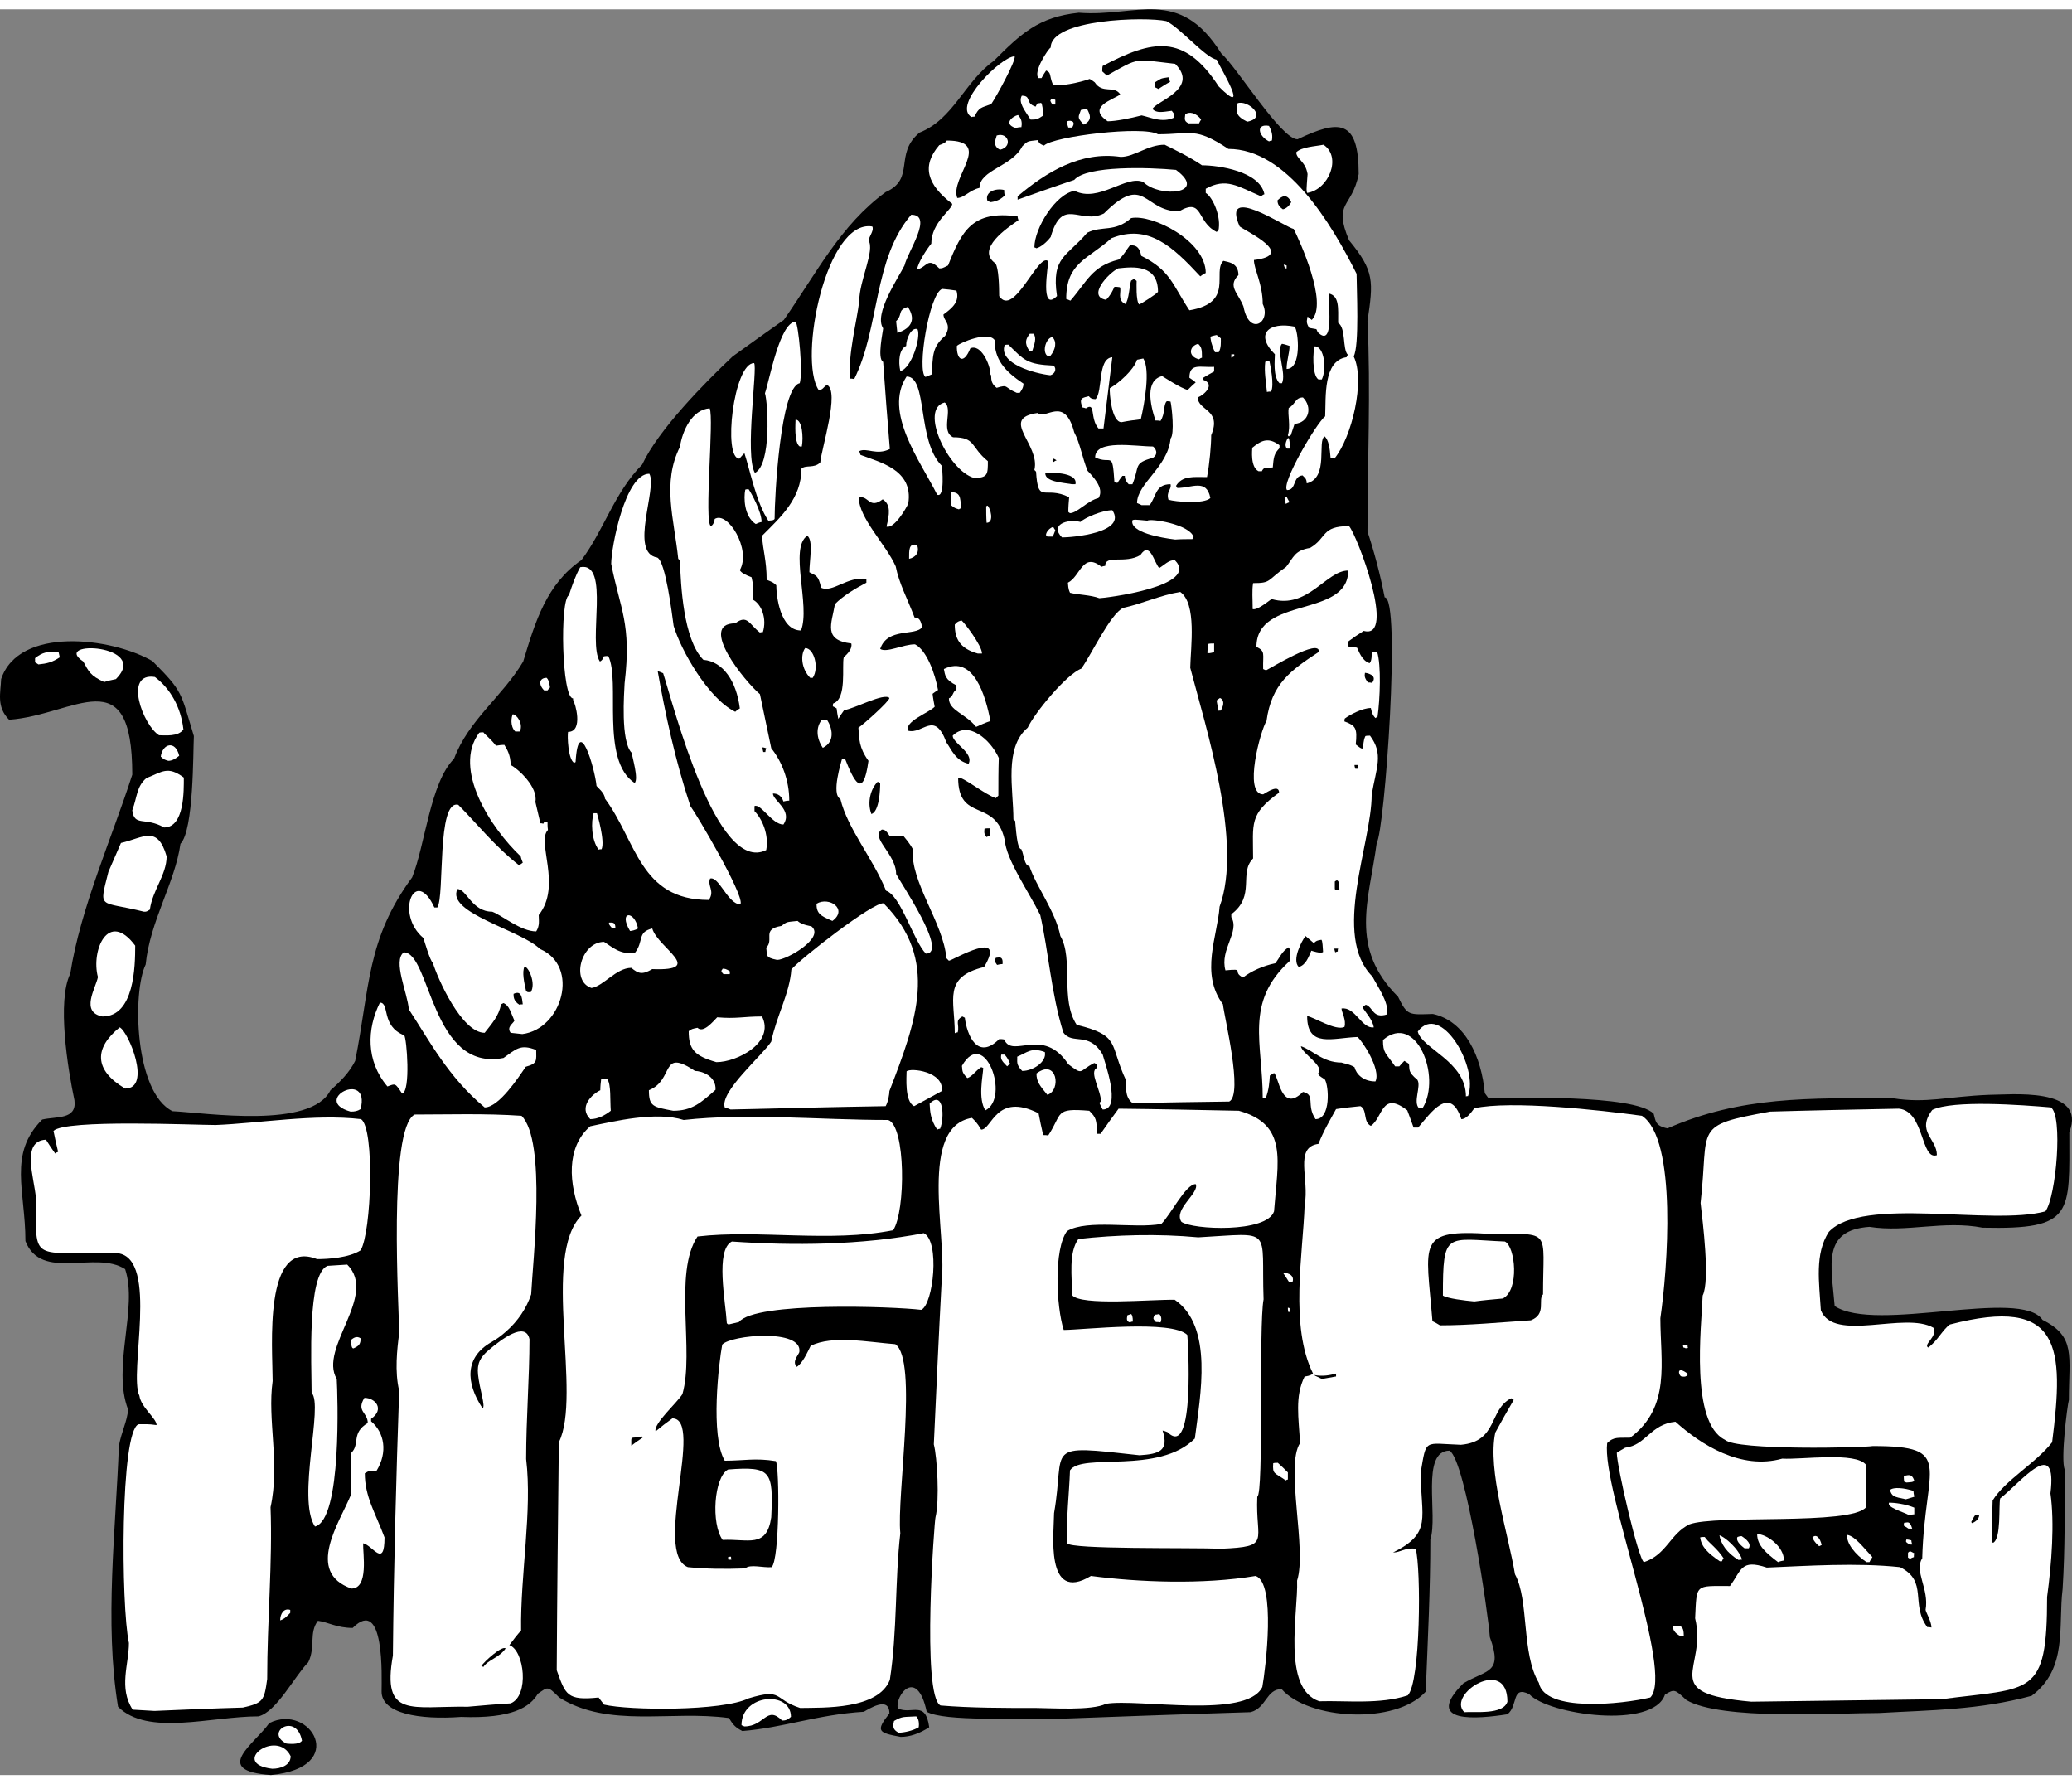 <?xml version="1.0" encoding="UTF-8"?>
<!DOCTYPE svg PUBLIC "-//W3C//DTD SVG 1.1//EN" "http://www.w3.org/Graphics/SVG/1.1/DTD/svg11.dtd">
<!-- Creator: CorelDRAW -->
<svg xmlns="http://www.w3.org/2000/svg" xml:space="preserve" width="7.848in" height="6.757in" version="1.1" style="shape-rendering:geometricPrecision; text-rendering:geometricPrecision; image-rendering:optimizeQuality; fill-rule:evenodd; clip-rule:evenodd"
viewBox="0 0 7847.73 6685.98"
 xmlns:xlink="http://www.w3.org/1999/xlink"
 xmlns:xodm="http://www.corel.com/coreldraw/odm/2003">
 <rect x="0" y="0" width="7847.73" height="6685.98" fill="#808080" stroke="none"/>
 <defs>
  <style type="text/css">
   <![CDATA[
    .fil0 {fill:black}
    .fil1 {fill:white}
   ]]>
  </style>
 </defs>
 <g id="Layer_x0020_1">
  <g id="_2008730044320">
   <path class="fil0" d="M1026.29 6685.98c-226.94,-15.87 -61.89,-117.44 -6.35,-196.78 155.52,-77.76 304.7,168.22 6.35,196.78z"/>
   <path class="fil1" d="M1031.06 6662.17c-163.46,-19.04 17.46,-153.94 69.83,-47.61 0,34.91 -38.09,47.61 -69.83,47.61z"/>
   <path class="fil1" d="M1085.01 6566.95c-85.7,-42.85 38.09,-120.61 58.72,-11.11 -11.11,17.46 -53.96,11.11 -58.72,11.11z"/>
   <path class="fil0" d="M3411.5 6541.56c-84.11,-15.87 -96.8,-20.63 -42.85,-88.87 0,-68.24 -79.35,-15.87 -96.8,-6.35 -177.74,11.11 -303.11,60.3 -460.22,73 -34.91,-17.46 -39.67,-33.33 -50.78,-49.2 -220.59,-30.15 -455.46,39.67 -642.72,-77.76 -46.02,-46.02 -42.85,-39.67 -80.93,-14.28 -29.71,50.2 -96.39,95.11 -290.94,87.85 -157.75,11.52 -302.93,-12.56 -300.99,-97.37 0,-50.78 12.7,-361.83 -109.5,-239.63 -60.3,0 -93.63,-22.22 -131.72,-26.98 -34.91,46.02 -7.93,98.39 -36.5,157.11 -50.78,50.78 -120.61,188.85 -188.85,204.72 -179.33,0 -418.96,76.17 -531.63,-36.5 -52.37,-318.98 -7.93,-676.05 3.17,-987.09 9.52,-53.96 31.74,-93.63 34.91,-138.07 -61.89,-161.87 38.09,-384.04 -11.11,-531.63 -111.09,-73 -317.39,47.61 -377.7,-106.33 0,-190.44 -66.65,-330.09 63.48,-460.22 53.96,-12.7 131.72,1.59 122.2,-73 -25.39,-119.02 -66.65,-376.11 -15.87,-479.26 38.09,-247.57 160.28,-520.52 234.87,-753.81 0,-444.35 -217.41,-225.35 -466.57,-207.89 -49.2,-49.2 -31.74,-103.15 -30.15,-153.94 66.65,-199.96 415.78,-158.7 572.89,-68.24 117.44,117.44 106.33,117.44 157.11,284.07 -3.17,60.3 0,357.07 -50.78,407.85 -20.63,147.59 -115.85,293.59 -131.72,457.04 -50.78,103.15 -42.85,484.02 101.57,555.44 128.54,6.35 525.28,68.24 598.28,-79.35 36.5,-31.74 71.41,-66.65 93.63,-111.09 55.54,-277.72 42.85,-460.22 215.83,-695.09 49.2,-122.2 68.24,-358.65 158.7,-449.11 53.96,-146 184.09,-236.46 261.85,-368.17 46.02,-152.35 88.87,-293.59 220.59,-384.04 85.7,-114.26 125.37,-257.09 230.11,-361.83 60.3,-130.13 236.46,-309.46 342.78,-409.44 63.48,-46.02 128.54,-92.04 193.61,-138.07 125.37,-179.33 214.24,-358.65 385.63,-484.02 114.26,-50.78 30.15,-144.41 128.54,-225.35 128.54,-50.78 169.8,-192.02 280.89,-271.37 103.15,-103.15 169.8,-166.63 322.15,-182.5 219,17.46 379.28,-101.57 539.57,153.94 60.3,53.96 226.94,325.33 288.83,325.33 157.11,-74.59 231.7,-77.76 231.7,131.72 -25.39,130.13 -98.39,103.15 -36.5,250.74 96.8,117.44 92.04,155.52 69.83,306.28 12.7,258.67 0,533.22 0,796.65 23.8,71.41 47.61,158.7 65.07,249.15 63.48,0 0,883.94 -30.15,929.96 -28.57,217.41 -106.33,395.15 80.93,582.41 34.91,71.41 39.67,68.24 131.72,65.07 123.78,26.98 184.09,163.46 196.78,299.94 3.17,4.76 7.93,11.11 12.7,17.46 90.46,1.59 552.26,-14.28 626.85,60.3 7.93,26.98 4.76,46.02 52.37,55.54 279.31,-122.2 534.81,-114.26 852.2,-114.26 130.13,20.63 204.72,-6.35 365,-12.7 79.35,0 372.94,-31.74 304.7,141.24 0,309.46 19.04,369.76 -328.5,361.83 -147.59,-28.57 -288.83,19.04 -428.48,-3.17 -180.91,12.7 -144.41,144.41 -131.72,299.94 155.52,103.15 706.2,-69.83 787.13,52.37 126.96,63.48 99.98,134.89 99.98,303.11 -6.35,22.22 -31.74,226.94 -15.87,263.44 0,142.83 1.59,303.11 -7.93,452.28 -17.46,141.24 20.63,301.52 -117.44,404.67 -198.37,53.96 -382.46,53.96 -577.65,65.07 -169.8,0 -598.28,28.57 -730,-49.2 -42.85,-39.67 -44.43,-42.85 -80.93,-20.63 -44.43,133.3 -442.76,76.17 -514.18,-1.59 -68.24,-33.33 -41.26,44.43 -82.52,76.17 -111.09,17.46 -322.15,38.09 -166.63,-117.44 88.87,-52.37 150.76,-36.5 99.98,-174.57 -4.76,-79.35 -90.46,-664.94 -152.35,-706.2 -111.09,0 -42.85,245.98 -73,336.44 0,188.85 -9.52,376.11 -17.46,576.07 -114.26,126.96 -444.35,106.33 -545.91,-9.52 -58.72,0 -57.13,71.41 -117.44,87.28 -260.26,7.93 -518.94,17.46 -777.61,26.98 -98.39,-6.35 -384.04,9.52 -449.11,-28.57 -36.5,-171.39 -120.61,-61.89 -109.5,-12.7 52.37,25.39 104.74,-33.33 119.02,71.41 -36.5,23.8 -73,36.5 -107.91,36.5z"/>
   <path class="fil1" d="M3403.56 6525.69c-28.57,-14.28 -19.04,-33.33 -17.46,-44.43 33.33,-19.04 36.5,-14.28 84.11,-17.46 4.76,4.76 12.7,15.87 9.52,41.26 -20.63,12.7 -55.54,20.63 -76.17,20.63z"/>
   <path class="fil1" d="M2819.56 6501.89c-4.76,-1.59 -7.93,-3.17 -11.11,-4.76 0,-119.02 187.26,-131.72 187.26,-31.74 -12.7,12.7 -22.22,14.28 -33.33,14.28 -58.72,-58.72 -66.65,22.22 -142.83,22.22z"/>
   <path class="fil1" d="M5545.96 6447.93c-68.24,-68.24 163.46,-214.24 163.46,-39.67 -15.87,50.78 -125.37,36.5 -163.46,39.67z"/>
   <path class="fil1" d="M585.12 6443.17c-28.57,-1.59 -55.54,-3.17 -82.52,-4.76 -53.96,-82.52 -14.28,-171.39 -14.28,-252.33 -30.15,-139.65 -33.33,-803 36.5,-828.39 19.04,0 38.09,-1.59 68.24,3.17 0,-25.39 -58.72,-66.65 -65.07,-111.09 -41.26,-84.11 74.59,-517.35 -80.93,-539.57 -333.26,-6.35 -311.04,41.26 -311.04,-209.48 -6.35,-77.76 -57.13,-215.83 38.09,-220.59 11.11,17.46 22.22,34.91 34.91,52.37 3.17,-3.17 6.35,-4.76 11.11,-6.35 -6.35,-26.98 -12.7,-53.96 -17.46,-79.35 44.43,-44.43 534.81,-22.22 614.15,-22.22 163.46,-6.35 374.52,-42.85 550.68,-22.22 52.37,34.91 39.67,428.48 -1.59,496.72 -44.43,28.57 -123.78,33.33 -165.04,33.33 -204.72,-80.93 -168.22,334.85 -168.22,461.81 -20.63,147.59 28.57,312.63 -7.93,477.68 7.93,207.89 -12.7,428.48 -12.7,650.65 -11.11,82.52 -15.87,90.46 -92.04,107.91 -112.67,3.17 -223.76,7.93 -334.85,12.7z"/>
   <path class="fil1" d="M3030.63 6432.06c-103.15,-33.33 -63.48,-76.17 -195.2,-36.5 -99.98,49.2 -453.87,46.02 -547.5,23.8 -7.93,-9.52 -14.28,-19.04 -20.63,-26.98 -120.61,12.7 -125.37,-11.11 -158.7,-103.15 1.59,-288.83 4.76,-576.07 7.93,-863.31 88.87,-177.74 -66.65,-706.2 85.7,-858.55 -49.2,-119.02 -58.72,-258.67 33.33,-338.02 90.46,-19.04 250.74,-57.13 353.89,-23.8 242.8,-26.98 514.18,0 774.44,0 66.65,22.22 66.65,344.37 19.04,417.37 -238.04,47.61 -511,-3.17 -741.11,23.8 -92.04,138.07 -11.11,436.41 -57.13,596.7 -17.46,30.15 -111.09,112.67 -101.57,141.24 20.63,-17.46 41.26,-33.33 63.48,-49.2 122.2,0 -74.59,511 58.72,563.37 65.07,6.35 136.48,7.93 217.41,4.76 17.46,-17.46 68.24,-1.59 99.98,-4.76 30.15,-30.15 30.15,-372.94 15.87,-401.5 -77.76,-12.7 -120.61,-1.59 -193.61,-1.59 -55.54,-93.63 -22.22,-372.94 -9.52,-439.59 31.74,-36.5 306.28,-61.89 292,28.57 -4.76,12.7 -28.57,36.5 -9.52,55.54 22.22,-14.28 39.67,-53.96 52.37,-79.35 82.52,-41.26 217.41,-14.28 320.57,-6.35 87.28,58.72 4.76,576.07 19.04,715.72 -20.63,177.74 -11.11,371.35 -39.67,555.44 -44.43,112.67 -249.15,104.74 -339.61,106.33z"/>
   <path class="fil1" d="M3925.67 6432.06c-123.78,0 -250.74,0 -363.41,-9.52 -73,-36.5 -22.22,-710.96 -19.04,-712.55 15.87,-63.48 6.35,-228.52 -6.35,-276.13 9.52,-209.48 19.04,-418.96 30.15,-626.85 19.04,-165.04 -88.87,-576.07 114.26,-609.39 11.11,11.11 19.04,17.46 34.91,44.43 41.26,0 55.54,-142.83 217.41,-61.89 4.76,26.98 11.11,53.96 17.46,82.52 6.35,0 12.7,0 19.04,1.59 55.54,-84.11 22.22,-104.74 155.52,-93.63 26.98,26.98 26.98,33.33 30.15,87.28 3.17,0 7.93,0 12.7,0 22.22,-31.74 44.43,-63.48 68.24,-95.22 150.76,1.59 303.11,4.76 455.46,7.93 187.26,52.37 147.59,188.85 133.3,380.87 -26.98,82.52 -309.46,69.83 -350.72,39.67 -31.74,-47.61 69.83,-109.5 53.96,-142.83 -38.09,0 -93.63,114.26 -130.13,150.76 -101.57,19.04 -279.31,-19.04 -357.07,26.98 -50.78,68.24 -41.26,285.65 -12.7,374.52 71.41,0 409.44,-39.67 468.15,19.04 1.59,11.11 31.74,474.5 -74.59,368.17 -6.35,-3.17 -12.7,-4.76 -19.04,-6.35 25.39,77.76 -14.28,88.87 -87.28,93.63 -371.35,-41.26 -279.31,-34.91 -323.74,219 0,69.83 -36.5,344.37 139.65,238.04 180.91,23.8 423.72,33.33 623.68,0 77.76,25.39 38.09,350.72 25.39,420.54 -60.3,122.2 -468.15,42.85 -591.94,63.48 -53.96,26.98 -211.07,15.87 -263.44,15.87z"/>
   <path class="fil1" d="M1772.17 6427.3c-212.65,-3.17 -326.91,46.02 -284.07,-193.61 3.17,-339.61 12.7,-679.22 23.8,-1002.96 -17.46,-73 -7.93,-157.11 0,-217.41 0,-84.11 -42.85,-777.61 58.72,-828.39 123.78,0 266.61,-4.76 404.67,4.76 95.22,95.22 42.85,549.09 36.5,676.05 -17.41,52.22 -49.93,101.15 -95.3,140.98 -20.24,17.77 -33.65,27.53 -56.28,40.54 -99.37,57.15 -97.22,152.34 -32.51,250.13 12.5,-6.25 -11.45,-72.36 -17.16,-128.07 -4.34,-42.3 8.73,-65.62 40.54,-92.62 47.28,-40.14 139.63,-110.79 154.35,-41.16 0,142.83 -12.7,301.52 -12.7,453.87 23.8,196.78 -22.22,436.41 -19.04,649.07 -15.87,17.46 -30.15,36.5 -44.43,55.54 57.13,20.63 76.17,192.02 4.76,220.59 -53.96,3.17 -107.91,7.93 -161.87,12.7z"/>
   <path class="fil1" d="M6633.03 6408.26c-358.65,-31.74 -165.04,-122.2 -212.65,-315.81 6.35,-131.72 -1.59,-122.2 131.72,-122.2 44.43,-58.72 39.67,-103.15 139.65,-69.83 152.35,-6.35 339.61,-19.04 504.65,-1.59 107.91,53.96 38.09,139.65 103.15,226.94 4.76,0 9.52,0 15.87,1.59 0,-22.22 -20.63,-57.13 -22.22,-66.65 14.28,-79.35 -44.43,-147.59 -12.7,-195.2 9.52,-352.31 125.37,-425.31 -187.26,-425.31 -33.33,6.35 -518.94,17.46 -560.2,-23.8 -131.72,-65.07 -88.87,-426.89 -84.11,-545.91 28.57,-57.13 0,-280.89 -7.93,-350.72 33.33,-290.41 -33.33,-292 263.44,-345.96 161.87,-4.76 323.74,-7.93 487.2,-11.11 98.39,9.52 82.52,196.78 144.41,176.15 0,-63.48 -79.35,-88.87 -17.46,-171.39 77.76,-38.09 338.02,-19.04 449.11,-9.52 46.02,30.15 20.63,336.44 -20.63,393.57 -203.13,55.54 -693.5,-58.72 -820.46,77.76 -53.96,84.11 -36.5,190.44 -30.15,296.76 49.2,123.78 318.98,3.17 426.89,66.65 15.87,33.33 -39.67,61.89 -20.63,74.59 34.91,-23.8 53.96,-66.65 82.52,-87.28 422.13,-109.5 433.24,84.11 387.22,445.94 -61.89,79.35 -179.33,144.41 -225.35,220.59 -1.59,50.78 -3.17,103.15 -3.17,155.52 1.59,1.59 3.17,3.17 4.76,4.76 31.74,-15.87 20.63,-139.65 26.98,-168.22 80.93,-63.48 217.41,-239.63 190.44,-19.04 15.87,112.67 4.76,263.44 -12.7,391.98 0,380.87 -58.72,342.78 -399.91,387.22 -241.22,3.17 -480.85,6.35 -720.48,9.52z"/>
   <path class="fil1" d="M4996.87 6406.67c-142.83,-47.61 -79.35,-338.02 -84.11,-457.04 38.09,-117.44 -46.02,-433.24 11.11,-520.52 -4.76,-95.22 -20.63,-176.15 17.46,-252.33 4.76,0 23.8,-3.17 31.74,-11.11 -88.87,-179.33 -38.09,-452.28 -31.74,-637.96 19.04,-98.39 -41.26,-219 52.37,-231.7 19.04,-49.2 46.02,-93.63 66.65,-131.72 30.15,-4.76 60.3,-7.93 92.04,-11.11 26.98,12.7 9.52,60.3 39.67,74.59 46.02,-30.15 39.67,-134.89 138.07,-58.72 7.93,20.63 15.87,42.85 23.8,65.07 4.76,0 11.11,0 17.46,0 47.61,-55.54 120.61,-161.87 163.46,-31.74 19.04,0 36.5,-23.8 49.2,-41.26 138.07,-30.15 472.91,6.35 634.78,28.57 134.89,88.87 96.8,584 69.83,766.5 0,165.04 41.26,336.44 -114.26,452.28 -44.43,1.59 -61.89,-4.76 -87.28,20.63 -20.63,176.15 255.5,871.24 163.46,963.29 -106.33,25.39 -399.91,57.13 -422.13,-55.54 -66.65,-111.09 -36.5,-312.63 -90.46,-411.02 -25.39,-153.94 -104.74,-393.57 -74.59,-536.39 22.22,-41.26 46.02,-82.52 69.83,-123.78 -3.17,-3.17 -6.35,-4.76 -9.52,-6.35 -85.7,42.85 -49.2,163.46 -190.44,176.15 -141.24,-4.76 -130.13,-25.39 -152.35,104.74 0,171.39 46.02,228.52 -104.74,303.11 28.57,0 44.43,-19.04 85.7,-14.28 20.63,73 19.04,506.24 -30.15,555.44 -106.33,34.91 -233.28,19.04 -334.85,22.22z"/>
   <path class="fil0" d="M1822.95 6273.37c9.52,-15.87 79.35,-79.35 92.04,-66.65 -23.8,34.91 -66.65,42.85 -84.11,69.83 -3.17,-1.59 -6.35,-3.17 -7.93,-3.17z"/>
   <path class="fil1" d="M6366.42 6160.69c-23.8,-11.11 -33.33,-28.57 -28.57,-39.67 25.39,0 39.67,-4.76 39.67,39.67 -4.76,0 -7.93,0 -11.11,0z"/>
   <path class="fil1" d="M1061.21 6100.39c0,-25.39 14.28,-47.61 38.09,-39.67 0,3.17 0,6.35 0,11.11 -9.52,9.52 -19.04,22.22 -38.09,28.57z"/>
   <path class="fil1" d="M1330.99 5979.78c-176.15,-61.89 -44.43,-250.74 -1.59,-355.48 0,-53.96 0,-106.33 1.59,-158.7 33.33,-33.33 -1.59,-74.59 61.89,-112.67 0,-41.26 -44.43,-42.85 -12.7,-95.22 41.26,0 77.76,42.85 25.39,79.35 0,3.17 0,6.35 0,9.52 50.78,42.85 63.48,117.44 20.63,187.26 -28.57,0 -28.57,0 -44.43,9.52 0,88.87 39.67,149.17 74.59,242.8 0,119.02 -44.43,30.15 -80.93,22.22 -1.59,38.09 22.22,171.39 -44.43,171.39z"/>
   <path class="fil1" d="M6226.76 5879.8c-20.63,-6.35 -103.15,-363.41 -103.15,-414.2 9.52,-6.35 20.63,-12.7 31.74,-19.04 79.35,-9.52 95.22,-88.87 190.44,-98.39 95.22,85.7 247.57,184.09 404.67,139.65 71.41,4.76 279.31,-26.98 317.39,23.8 0,52.37 0,106.33 0,160.28 -57.13,69.83 -569.72,26.98 -669.7,65.07 -73,36.5 -85.7,114.26 -171.39,142.83z"/>
   <path class="fil1" d="M6734.59 5879.8c-46.02,-34.91 -79.35,-63.48 -79.35,-106.33 34.91,0 101.57,46.02 101.57,99.98 -7.93,1.59 -15.87,3.17 -22.22,6.35z"/>
   <path class="fil1" d="M7069.44 5879.8c-42.85,-28.57 -77.76,-73 -73,-103.15 30.15,4.76 63.48,50.78 95.22,84.11 -4.76,6.35 -7.93,12.7 -11.11,19.04 -4.76,0 -7.93,0 -11.11,0z"/>
   <path class="fil1" d="M6514 5876.63c-44.43,-30.15 -69.83,-53.96 -74.59,-90.46 4.76,-1.59 11.11,-1.59 17.46,-1.59 11.11,19.04 47.61,42.85 71.41,80.93 -3.17,3.17 -4.76,6.35 -6.35,11.11 -3.17,0 -6.35,0 -7.93,0z"/>
   <path class="fil1" d="M2759.26 5871.87c-1.59,-4.76 -1.59,-7.93 -1.59,-11.11 3.17,-1.59 6.35,-1.59 11.11,-1.59 0,3.17 0,6.35 1.59,11.11 -4.76,0 -7.93,0 -11.11,1.59z"/>
   <path class="fil1" d="M6585.42 5871.87c-46.02,-26.98 -68.24,-63.48 -73,-93.63 20.63,6.35 73,50.78 85.7,92.04 -4.76,0 -9.52,0 -12.7,1.59z"/>
   <path class="fil1" d="M7234.48 5867.11c-3.17,-1.59 -6.35,-3.17 -7.93,-4.76 0,-6.35 0,-12.7 0,-17.46 1.59,-3.17 4.76,-4.76 7.93,-6.35 4.76,1.59 9.52,4.76 15.87,7.93 -1.59,4.76 -1.59,9.52 -1.59,14.28 -4.76,1.59 -9.52,3.17 -14.28,6.35z"/>
   <path class="fil1" d="M4625.52 5829.02c-125.37,-4.76 -568.13,3.17 -584,-20.63 -3.17,-98.39 7.93,-187.26 11.11,-276.13 46.02,-68.24 334.85,17.46 472.91,-120.61 20.63,-163.46 71.41,-423.72 -76.17,-525.28 -90.46,-1.59 -355.48,23.8 -388.81,-17.46 0,-69.83 -14.28,-160.28 23.8,-212.65 142.83,-15.87 299.94,-20.63 453.87,-6.35 288.83,-15.87 238.04,-41.26 247.57,234.87 -19.04,99.98 1.59,734.76 -23.8,747.46 -7.93,169.8 55.54,188.85 -136.48,196.78z"/>
   <path class="fil1" d="M6607.63 5827.43c-19.04,-14.28 -33.33,-30.15 -26.98,-42.85 4.76,-1.59 9.52,-3.17 15.87,-3.17 1.59,1.59 41.26,23.8 26.98,46.02 -6.35,0 -11.11,0 -15.87,0z"/>
   <path class="fil1" d="M6890.11 5819.5c-17.46,-14.28 -25.39,-30.15 -25.39,-33.33 14.28,-14.28 28.57,1.59 34.91,28.57 -3.17,1.59 -6.35,3.17 -9.52,4.76z"/>
   <path class="fil1" d="M7234.48 5813.15c-23.8,-11.11 -12.7,-14.28 -14.28,-19.04 6.35,0 12.7,1.59 19.04,3.17 0,4.76 1.59,9.52 3.17,15.87 -3.17,0 -6.35,0 -7.93,0z"/>
   <path class="fil1" d="M2737.04 5795.69c-44.43,-60.3 -33.33,-238.04 20.63,-266.61 163.46,-12.7 171.39,6.35 163.46,180.91 -17.46,119.02 -87.28,80.93 -184.09,85.7z"/>
   <path class="fil1" d="M7228.14 5752.84c-6.35,-4.76 -12.7,-7.93 -17.46,-11.11 0,-4.76 0,-7.93 1.59,-11.11 12.7,0 20.63,-9.52 30.15,22.22 -4.76,0 -9.52,0 -14.28,0z"/>
   <path class="fil1" d="M1192.93 5744.91c-69.83,-104.74 33.33,-460.22 -12.7,-506.24 0,-107.91 -17.46,-450.7 60.3,-480.85 23.8,-1.59 49.2,-3.17 74.59,-4.76 117.44,117.44 -109.5,315.81 -39.67,433.24 3.17,55.54 20.63,533.22 -82.52,558.61z"/>
   <path class="fil0" d="M7469.35 5732.21c-1.59,-1.59 -3.17,-3.17 -3.17,-4.76 4.76,-9.52 9.52,-19.04 15.87,-26.98 4.76,0 9.52,0 14.28,0 0,19.04 -19.04,28.57 -26.98,31.74z"/>
   <path class="fil1" d="M7231.31 5702.06c-23.8,-12.7 -87.28,-30.15 -76.17,-47.61 17.46,0 61.89,4.76 95.22,19.04 0,7.93 0,15.87 0,25.39 -6.35,0 -12.7,1.59 -19.04,3.17z"/>
   <path class="fil1" d="M7218.61 5641.76c-47.61,-9.52 -52.37,-11.11 -60.3,-34.91 12.7,-12.7 55.54,-7.93 88.87,3.17 0,6.35 1.59,14.28 3.17,22.22 -11.11,3.17 -22.22,6.35 -31.74,9.52z"/>
   <path class="fil1" d="M7220.2 5578.28c-3.17,-1.59 -6.35,-3.17 -7.93,-3.17 -1.59,-7.93 -1.59,-15.87 -1.59,-22.22 12.7,0 30.15,-12.7 39.67,19.04 -6.35,4.76 -6.35,4.76 -30.15,6.35z"/>
   <path class="fil1" d="M4869.91 5570.34c-42.85,-30.15 -50.78,-22.22 -47.61,-65.07 4.76,-1.59 11.11,-1.59 17.46,-1.59 12.7,11.11 25.39,23.8 38.09,36.5 0,7.93 0,17.46 0,26.98 -3.17,0 -6.35,1.59 -7.93,3.17z"/>
   <path class="fil0" d="M2391.08 5438.63c0,-42.85 -4.76,-23.8 39.67,-34.91 0,1.59 1.59,3.17 3.17,4.76 -14.28,9.52 -28.57,19.04 -42.85,30.15z"/>
   <path class="fil0" d="M5006.39 5186.3c-4.76,-3.17 -26.54,-12.02 -29.71,-15.19 33.56,6.59 61.45,0.57 83.67,-5.44 0,3.17 0,6.35 0,11.11 -19.04,3.17 -36.5,6.35 -53.96,9.52z"/>
   <path class="fil1" d="M6369.59 5176.78c-11.11,0 -23.8,-46.02 23.8,-9.52 -6.35,14.28 -19.04,9.52 -23.8,9.52z"/>
   <path class="fil1" d="M1338.93 5070.45c-11.11,0 -7.93,-28.57 -7.93,-33.33 6.35,-4.76 19.04,-15.87 34.91,-4.76 0,22.22 -6.35,28.57 -26.98,38.09z"/>
   <path class="fil1" d="M6385.46 5070.45c-3.17,-1.59 -6.35,-3.17 -9.52,-3.17 -1.59,-4.76 -1.59,-7.93 -1.59,-11.11 4.76,0 11.11,1.59 17.46,3.17 0,3.17 0,6.35 1.59,9.52 -3.17,0 -6.35,0 -7.93,1.59z"/>
   <path class="fil0" d="M5453.91 4983.17c-9.52,-6.35 -19.04,-11.11 -28.57,-15.87 -23.8,-299.94 -63.48,-349.13 223.76,-330.09 230.11,0 195.2,-20.63 195.2,228.52 -20.63,20.63 14.28,74.59 -46.02,98.39 -117.44,7.93 -234.87,19.04 -344.37,19.04z"/>
   <path class="fil1" d="M2759.26 4979.99c-3.17,-1.59 -4.76,-3.17 -6.35,-4.76 -4.76,-82.52 -44.43,-277.72 19.04,-309.46 230.11,15.87 490.37,14.28 726.83,-31.74 61.89,30.15 36.5,269.78 -9.52,290.41 -106.33,-12.7 -628.44,-31.74 -690.33,46.02 -14.28,3.17 -26.98,6.35 -39.67,9.52z"/>
   <path class="fil1" d="M4279.56 4972.06c-17.46,-4.76 -9.52,-20.63 -9.52,-26.98 4.76,-1.59 9.52,-3.17 14.28,-4.76 3.17,3.17 6.35,9.52 6.35,28.57 -4.76,0 -7.93,1.59 -11.11,3.17z"/>
   <path class="fil1" d="M4377.96 4970.47c-15.87,-15.87 -6.35,-15.87 -7.93,-22.22 9.52,-9.52 3.17,-3.17 20.63,-7.93 3.17,3.17 12.7,14.28 4.76,31.74 -6.35,-1.59 -12.7,-1.59 -17.46,-1.59z"/>
   <path class="fil1" d="M4879.43 4932.39c-1.59,-6.35 -1.59,-11.11 -1.59,-15.87 1.59,0 3.17,0 6.35,1.59 0,4.76 0,9.52 1.59,14.28 -3.17,0 -4.76,0 -6.35,0z"/>
   <path class="fil1" d="M5584.05 4892.71c-36.5,-3.17 -101.57,-11.11 -119.02,-22.22 0,-245.98 11.11,-214.24 234.87,-204.72 39.67,19.04 55.54,184.09 -7.93,215.83 -36.5,3.17 -73,6.35 -107.91,11.11z"/>
   <path class="fil1" d="M4882.61 4819.71c-7.93,-12.7 -15.87,-25.39 -23.8,-36.5 4.76,0 47.61,3.17 36.5,36.5 -4.76,0 -9.52,0 -12.7,0z"/>
   <path class="fil1" d="M3549.56 4242.06c-25.39,-38.09 -26.98,-68.24 -28.57,-98.39 52.37,-52.37 57.13,52.37 39.67,95.22 -4.76,0 -7.93,1.59 -11.11,3.17z"/>
   <path class="fil1" d="M2235.56 4202.38c-44.43,-44.43 4.76,-93.63 38.09,-109.5 0,-14.28 1.59,-28.57 3.17,-41.26 7.93,0 15.87,0 23.8,0 14.28,20.63 9.52,79.35 12.7,119.02 -22.22,17.46 -49.2,31.74 -77.76,31.74z"/>
   <path class="fil1" d="M4982.59 4202.38c-36.5,-53.96 1.59,-92.04 -47.61,-103.15 -82.52,82.52 -92.04,-60.3 -109.5,-71.41 -6.35,3.17 -11.11,6.35 -15.87,9.52 -1.59,23.8 -3.17,53.96 -15.87,85.7 -4.76,0 -7.93,0 -11.11,0 0,-209.48 -69.83,-361.83 101.57,-518.94 4.76,-20.63 3.17,-46.02 -3.17,-52.37 -25.39,14.28 -33.33,38.09 -50.78,60.3 -46.02,9.52 -92.04,30.15 -122.2,53.96 -44.43,-22.22 11.11,-34.91 -66.65,-26.98 -22.22,-79.35 55.54,-146 22.22,-201.54 0,-4.76 0,-7.93 0,-11.11 93.63,-69.83 26.98,-155.52 82.52,-211.07 0,-133.3 -15.87,-166.63 98.39,-249.15 0,-33.33 -46.02,-1.59 -60.3,6.35 -76.17,0 -9.52,-244.39 12.7,-277.72 19.04,-141.24 92.04,-192.02 198.37,-261.85 4.76,-53.96 -185.67,63.48 -199.96,69.83 -4.76,-1.59 -7.93,-3.17 -11.11,-4.76 -1.59,-58.72 9.52,-66.65 -25.39,-84.11 0,-193.61 347.54,-107.91 347.54,-288.83 -84.11,0 -152.35,147.59 -290.41,107.91 -15.87,11.11 -53.96,42.85 -71.41,38.09 0,-39.67 -3.17,-69.83 1.59,-98.39 69.83,0 50.78,-9.52 125.37,-61.89 28.57,-36.5 31.74,-61.89 90.46,-71.41 65.07,-38.09 41.26,-82.52 147.59,-82.52 30.15,33.33 180.91,431.65 55.54,396.74 -20.63,12.7 -41.26,26.98 -60.3,41.26 0,4.76 0,11.11 0,17.46 11.11,1.59 22.22,3.17 34.91,4.76 6.35,11.11 17.46,49.2 47.61,58.72 9.52,-9.52 7.93,-34.91 7.93,-41.26 6.35,-1.59 12.7,-1.59 20.63,-1.59 15.87,49.2 11.11,179.33 1.59,245.98 -3.17,1.59 -6.35,3.17 -7.93,4.76 -12.7,-12.7 -14.28,-25.39 -17.46,-38.09 -31.74,0 -79.35,25.39 -98.39,39.67 -1.59,3.17 -1.59,6.35 -1.59,11.11 42.85,15.87 49.2,25.39 42.85,87.28 42.85,34.91 19.04,4.76 36.5,-31.74 4.76,-1.59 11.11,-1.59 17.46,-1.59 52.37,69.83 23.8,120.61 6.35,223.76 0,185.67 -152.35,533.22 3.17,688.74 14.28,30.15 63.48,96.8 55.54,142.83 -55.54,17.46 -52.37,-26.98 -80.93,-36.5 -4.76,3.17 -9.52,6.35 -12.7,9.52 11.11,19.04 38.09,46.02 42.85,76.17 -46.02,6.35 -69.83,-79.35 -122.2,-71.41 0,12.7 19.04,44.43 11.11,69.83 -33.33,15.87 -114.26,-36.5 -141.24,-41.26 0,122.2 96.8,82.52 190.44,79.35 15.87,11.11 90.46,122.2 68.24,168.22 -47.61,0 -73,-28.57 -79.35,-53.96 -20.63,-12.7 -42.85,-14.28 -49.2,-17.46 -71.41,0 -109.5,-47.61 -153.94,-61.89 4.76,28.57 92.04,76.17 65.07,103.15 3.17,7.93 4.76,9.52 25.39,22.22 15.87,23.8 23.8,150.76 -34.91,150.76z"/>
   <path class="fil1" d="M1327.82 4173.82c-152.35,-42.85 76.17,-161.87 38.09,-9.52 -12.7,7.93 -22.22,9.52 -38.09,9.52z"/>
   <path class="fil1" d="M2549.78 4170.64c-76.17,-14.28 -92.04,-15.87 -92.04,-77.76 98.39,-39.67 41.26,-161.87 174.57,-73 25.39,0 80.93,19.04 77.76,71.41 -55.54,49.2 -88.87,79.35 -160.28,79.35z"/>
   <path class="fil1" d="M3732.06 4169.06c-28.57,-44.43 -9.52,-128.54 -7.93,-160.28 -3.17,-1.59 -6.35,-3.17 -7.93,-3.17 -22.22,14.28 -33.33,34.91 -52.37,41.26 -23.8,-23.8 -17.46,-30.15 -20.63,-46.02 85.7,-150.76 184.09,120.61 88.87,168.22z"/>
   <path class="fil1" d="M2767.19 4165.88c-7.93,-3.17 -15.87,-6.35 -22.22,-7.93 -19.04,-60.3 142.83,-196.78 176.15,-249.15 19.04,-95.22 69.83,-182.5 76.17,-272.96 30.15,-38.09 311.04,-257.09 349.13,-250.74 212.65,212.65 123.78,447.52 22.22,710.96 0,11.11 -4.76,41.26 -14.28,57.13 -196.78,3.17 -391.98,7.93 -587.18,12.7z"/>
   <path class="fil1" d="M4176.41 4165.88c-4.76,-9.52 -9.52,-17.46 -12.7,-25.39 1.59,-1.59 3.17,-3.17 6.35,-4.76 0,-42.85 -46.02,-112.67 -15.87,-126.96 0,-4.76 0,-9.52 1.59,-12.7 -4.76,-3.17 -7.93,-4.76 -11.11,-6.35 -60.3,30.15 -39.67,49.2 -98.39,4.76 -96.8,-146 -211.07,-19.04 -242.8,-93.63 -6.35,-1.59 -12.7,-1.59 -19.04,-1.59 -82.52,82.52 -122.2,-15.87 -130.13,-80.93 -3.17,-1.59 -6.35,-3.17 -9.52,-4.76 -30.15,17.46 -9.52,28.57 -17.46,60.3 -4.76,0 -7.93,1.59 -11.11,3.17 0,-126.96 -46.02,-212.65 111.09,-250.74 88.87,-149.17 -115.85,-26.98 -133.3,-23.8 -3.17,-3.17 -6.35,-6.35 -9.52,-9.52 -11.11,-133.3 -138.07,-290.41 -126.96,-412.61 -12.7,-23.8 -28.57,-41.26 -34.91,-49.2 -17.46,0 -34.91,0 -52.37,0 -17.46,-28.57 -23.8,-23.8 -30.15,-25.39 -46.02,30.15 53.96,92.04 53.96,168.22 15.87,31.74 199.96,301.52 112.67,301.52 -46.02,-46.02 -95.22,-220.59 -150.76,-238.04 -49.2,-122.2 -146,-234.87 -172.98,-347.54 -36.5,-17.46 4.76,-144.41 6.35,-152.35 3.17,0 6.35,0 11.11,0 31.74,79.35 68.24,160.28 88.87,7.93 -36.5,-50.78 -34.91,-82.52 -38.09,-125.37 17.46,-11.11 117.44,-99.98 117.44,-112.67 -20.63,-20.63 -133.3,41.26 -171.39,46.02 -7.93,11.11 -15.87,22.22 -22.22,33.33 -3.17,-14.28 -4.76,-26.98 -6.35,-39.67 -4.76,-3.17 -9.52,-6.35 -14.28,-7.93 0,-4.76 0,-7.93 1.59,-11.11 52.37,-17.46 31.74,-141.24 39.67,-174.57 15.87,-14.28 33.33,-33.33 28.57,-52.37 -107.91,-12.7 -74.59,-74.59 -61.89,-149.17 31.74,-31.74 76.17,-58.72 119.02,-80.93 0,-4.76 0,-9.52 0,-14.28 -71.41,-11.11 -128.54,53.96 -171.39,33.33 -11.11,-49.2 -19.04,-44.43 -44.43,-58.72 0,-44.43 15.87,-120.61 -7.93,-138.07 -69.83,46.02 12.7,265.02 -23.8,358.65 -79.35,0 -93.63,-131.72 -93.63,-171.39 -12.7,-11.11 -12.7,-11.11 -36.5,-20.63 0,-73 -14.28,-111.09 -17.46,-166.63 71.41,-71.41 149.17,-141.24 149.17,-253.91 15.87,-15.87 47.61,0 71.41,-23.8 4.76,-53.96 74.59,-269.78 25.39,-293.59 -15.87,9.52 -14.28,19.04 -31.74,19.04 -77.76,-117.44 28.57,-647.48 203.13,-618.91 7.93,12.7 -9.52,34.91 -14.28,52.37 25.39,38.09 -34.91,152.35 -34.91,230.11 -9.52,79.35 -42.85,201.54 -34.91,293.59 4.76,0 9.52,0 15.87,1.59 96.8,-193.61 71.41,-453.87 215.83,-622.09 85.7,0 -14.28,141.24 -25.39,192.02 -23.8,47.61 -117.44,184.09 -80.93,238.04 0,9.52 -23.8,115.85 0,126.96 7.93,109.5 15.87,219 25.39,330.09 -50.78,25.39 -87.28,-6.35 -115.85,7.93 1.59,4.76 3.17,9.52 4.76,14.28 68.24,26.98 201.54,53.96 180.91,184.09 -7.93,19.04 -53.96,96.8 -82.52,87.28 11.11,-46.02 17.46,-82.52 -14.28,-103.15 -52.37,39.67 -53.96,-17.46 -90.46,-6.35 0,77.76 103.15,177.74 139.65,260.26 12.7,65.07 44.43,122.2 71.41,193.61 17.46,0 23.8,11.11 28.57,36.5 -23.8,34.91 -131.72,0 -158.7,82.52 23.8,15.87 87.28,-17.46 131.72,-17.46 44.43,22.22 76.17,111.09 87.28,172.98 -7.93,4.76 -14.28,9.52 -20.63,14.28 1.59,15.87 4.76,31.74 7.93,49.2 -23.8,23.8 -112.67,53.96 -101.57,90.46 57.13,15.87 99.98,-79.35 146,44.43 19.04,26.98 34.91,69.83 84.11,80.93 20.63,-41.26 -60.3,-77.76 -60.3,-106.33 58.72,-58.72 142.83,14.28 174.57,84.11 -1.59,47.61 -1.59,95.22 -1.59,142.83 -3.17,3.17 -6.35,6.35 -9.52,9.52 -42.85,-14.28 -123.78,-80.93 -142.83,-77.76 0,171.39 139.65,76.17 176.15,234.87 6.35,77.76 90.46,195.2 134.89,285.65 31.74,139.65 41.26,296.76 87.28,444.35 33.33,49.2 96.8,-6.35 149.17,84.11 4.76,20.63 74.59,207.89 0,207.89z"/>
   <path class="fil1" d="M5374.57 4161.12c-23.8,-23.8 9.52,-84.11 -6.35,-107.91 -36.5,-30.15 -28.57,-38.09 -31.74,-60.3 -6.35,-4.76 -12.7,-7.93 -17.46,-11.11 -6.35,6.35 -12.7,12.7 -19.04,20.63 -6.35,0 -11.11,0 -15.87,0 -36.5,-52.37 -46.02,-49.2 -46.02,-99.98 125.37,-106.33 222.17,138.07 150.76,257.09 -4.76,0 -9.52,0 -14.28,1.59z"/>
   <path class="fil1" d="M1835.64 4157.95c-138.07,-114.26 -211.07,-255.5 -287.24,-371.35 -4.76,-61.89 -61.89,-184.09 -19.04,-215.83 101.57,0 103.15,453.87 377.7,399.91 47.61,-33.33 63.48,-53.96 123.78,-30.15 0,39.67 6.35,50.78 -39.67,63.48 -26.98,39.67 -101.57,153.94 -155.52,153.94z"/>
   <path class="fil1" d="M3462.28 4153.19c-36.5,-17.46 -28.57,-111.09 -28.57,-131.72 14.28,-14.28 142.83,0 133.3,74.59 -34.91,19.04 -69.83,38.09 -104.74,57.13z"/>
   <path class="fil1" d="M4290.67 4142.08c-33.33,-22.22 -23.8,-68.24 -25.39,-85.7 -65.07,-138.07 -19.04,-169.8 -187.26,-211.07 -63.48,-95.22 -11.11,-250.74 -61.89,-336.44 -19.04,-95.22 -92.04,-187.26 -117.44,-265.02 -19.04,0 -20.63,-42.85 -30.15,-63.48 -17.46,0 -20.63,-82.52 -23.8,-107.91 -3.17,-1.59 -4.76,-3.17 -6.35,-4.76 0,-114.26 -36.5,-271.37 53.96,-347.54 26.98,-57.13 146,-201.54 203.13,-223.76 39.67,-55.54 109.5,-206.3 158.7,-230.11 68.24,-14.28 139.65,-47.61 215.83,-60.3 63.48,44.43 39.67,207.89 38.09,287.24 58.72,225.35 199.96,664.94 111.09,904.57 -7.93,112.67 -74.59,252.33 12.7,369.76 4.76,47.61 77.76,341.2 23.8,368.17 -122.2,1.59 -244.39,3.17 -365,6.35z"/>
   <path class="fil1" d="M5552.31 4116.69c0,-133.3 -166.63,-180.91 -182.5,-245.98 85.7,-114.26 231.7,134.89 190.44,244.39 -3.17,0 -6.35,0 -7.93,1.59z"/>
   <path class="fil1" d="M3966.93 4110.34c-28.57,-34.91 -41.26,-49.2 -41.26,-80.93 77.76,-58.72 95.22,63.48 41.26,80.93z"/>
   <path class="fil1" d="M1523.01 4105.58c-26.98,-41.26 -25.39,-38.09 -55.54,-26.98 -82.52,-96.8 -77.76,-219 -28.57,-317.39 38.09,0 3.17,88.87 92.04,123.78 9.52,9.52 25.39,212.65 -7.93,220.59z"/>
   <path class="fil1" d="M474.03 4086.54c-119.02,-69.83 -117.44,-153.94 -20.63,-231.7 33.33,15.87 122.2,231.7 20.63,231.7z"/>
   <path class="fil1" d="M3871.71 4019.88c-25.39,-25.39 -17.46,-36.5 -19.04,-53.96 38.09,-15.87 53.96,-36.5 104.74,-17.46 7.93,36.5 -44.43,71.41 -85.7,71.41z"/>
   <path class="fil1" d="M3814.58 4002.43c-22.22,-22.22 -25.39,-28.57 -22.22,-44.43 3.17,0 7.93,0 12.7,0 4.76,6.35 11.11,11.11 20.63,34.91 -4.76,3.17 -7.93,6.35 -11.11,9.52z"/>
   <path class="fil1" d="M2713.23 3986.56c-82.52,-23.8 -104.74,-47.61 -104.74,-117.44 14.28,-9.52 11.11,-7.93 33.33,-12.7 22.22,22.22 60.3,-25.39 74.59,-39.67 74.59,6.35 98.39,-3.17 169.8,-3.17 49.2,98.39 -93.63,172.98 -172.98,172.98z"/>
   <path class="fil1" d="M1978.47 3880.23c-15.87,-1.59 -30.15,-3.17 -44.43,-4.76 -15.87,-22.22 7.93,-33.33 14.28,-46.02 -14.28,-31.74 -19.04,-57.13 -41.26,-66.65 -3.17,1.59 -6.35,3.17 -9.52,4.76 -7.93,44.43 -34.91,73 -61.89,107.91 -87.28,0 -179.33,-207.89 -196.78,-266.61 -7.93,0 -34.91,-90.46 -34.91,-92.04 -109.5,-92.04 -31.74,-274.54 41.26,-115.85 3.17,0 6.35,0 11.11,0 28.57,-41.26 -3.17,-409.44 79.35,-388.81 69.83,69.83 136.48,155.52 231.7,230.11 3.17,-4.76 7.93,-7.93 12.7,-11.11 -3.17,-7.93 -6.35,-15.87 -7.93,-23.8 -111.09,-104.74 -260.26,-330.09 -157.11,-468.15 4.76,-1.59 9.52,-1.59 15.87,-1.59 4.76,7.93 26.98,23.8 47.61,50.78 9.52,-1.59 20.63,-3.17 31.74,-3.17 9.52,15.87 23.8,38.09 23.8,76.17 28.57,14.28 104.74,84.11 93.63,139.65 6.35,26.98 12.7,53.96 19.04,80.93 3.17,0 6.35,0 11.11,1.59 1.59,-3.17 3.17,-6.35 4.76,-7.93 3.17,0 6.35,0 11.11,0 0,9.52 0,20.63 1.59,31.74 -44.43,44.43 53.96,211.07 -34.91,322.15 0,19.04 4.76,39.67 -9.52,61.89 -58.72,0 -128.54,-60.3 -166.63,-74.59 -77.76,0 -96.8,-85.7 -131.72,-85.7 -44.43,90.46 241.22,155.52 312.63,226.94 152.35,65.07 84.11,303.11 -66.65,322.15z"/>
   <path class="fil1" d="M388.34 3813.58c-85.7,-15.87 -25.39,-107.91 -17.46,-149.17 -26.98,-101.57 39.67,-255.5 141.24,-119.02 0,77.76 -3.17,268.2 -123.78,268.2z"/>
   <path class="fil0" d="M1967.36 3769.14c-23.8,-14.28 -22.22,-33.33 -22.22,-41.26 30.15,-14.28 31.74,14.28 34.91,39.67 -4.76,0 -9.52,0 -12.7,1.59z"/>
   <path class="fil0" d="M1999.1 3721.53c-3.17,-1.59 -4.76,-3.17 -6.35,-3.17 -7.93,-34.91 -15.87,-73 -6.35,-93.63 15.87,0 44.43,65.07 23.8,96.8 -4.76,0 -7.93,0 -11.11,0z"/>
   <path class="fil1" d="M2240.32 3705.67c-79.35,-25.39 -39.67,-174.57 47.61,-174.57 30.15,19.04 58.72,47.61 115.85,42.85 36.5,-46.02 7.93,-79.35 66.65,-93.63 20.63,73 204.72,161.87 0,153.94 -38.09,22.22 -52.37,17.46 -79.35,-4.76 -57.13,0 -106.33,69.83 -150.76,76.17z"/>
   <path class="fil1" d="M2740.21 3653.3c-14.28,-14.28 -4.76,-14.28 -3.17,-20.63 6.35,0 14.28,0 28.57,11.11 -1.59,3.17 -1.59,6.35 -1.59,9.52 -7.93,0 -15.87,0 -23.8,0z"/>
   <path class="fil0" d="M4919.11 3626.32c-26.98,-26.98 11.11,-98.39 25.39,-117.44 9.52,7.93 20.63,17.46 31.74,26.98 9.52,-9.52 11.11,-9.52 28.57,-12.7 4.76,4.76 4.76,26.98 6.35,46.02 -7.93,7.93 -44.43,-4.76 -44.43,-4.76 -11.11,25.39 -20.63,53.96 -47.61,61.89z"/>
   <path class="fil0" d="M3776.5 3618.38c-3.17,-4.76 -6.35,-9.52 -9.52,-14.28 1.59,-4.76 3.17,-9.52 4.76,-12.7 9.52,0 28.57,-9.52 25.39,23.8 -7.93,0 -14.28,1.59 -20.63,3.17z"/>
   <path class="fil1" d="M2943.34 3599.34c-47.61,-9.52 -36.5,-17.46 -41.26,-46.02 31.74,-31.74 -19.04,-69.83 57.13,-82.52 23.8,-17.46 19.04,-14.28 61.89,-19.04 7.93,7.93 20.63,14.28 52.37,20.63 52.37,42.85 -93.63,126.96 -130.13,126.96z"/>
   <path class="fil0" d="M5057.17 3570.77c-1.59,-4.76 -3.17,-9.52 -3.17,-14.28 4.76,0 9.52,0 14.28,0 -1.59,3.17 -1.59,6.35 -1.59,11.11 -3.17,0 -6.35,1.59 -9.52,3.17z"/>
   <path class="fil1" d="M2386.32 3489.84c-46.02,-76.17 17.46,-79.35 30.15,-9.52 -9.52,6.35 -25.39,9.52 -30.15,9.52z"/>
   <path class="fil1" d="M2319.67 3480.32c-17.46,-17.46 -12.7,-20.63 -12.7,-22.22 11.11,0 23.8,-3.17 23.8,19.04 -4.76,0 -7.93,1.59 -11.11,3.17z"/>
   <path class="fil1" d="M3152.82 3451.75c-46.02,-19.04 -60.3,-28.57 -60.3,-65.07 47.61,-28.57 120.61,20.63 60.3,65.07z"/>
   <path class="fil1" d="M545.45 3416.84c-171.39,-42.85 -171.39,-4.76 -134.89,-150.76 15.87,-36.5 31.74,-73 47.61,-109.5 84.11,-19.04 138.07,-69.83 172.98,50.78 0,69.83 -53.96,128.54 -63.48,201.54 -12.7,7.93 -12.7,7.93 -22.22,7.93z"/>
   <path class="fil1" d="M2795.76 3388.27c-44.43,-14.28 -74.59,-106.33 -106.33,-96.8 -11.11,28.57 19.04,46.02 -4.76,80.93 -261.85,0 -272.96,-222.17 -393.57,-384.04 0,-20.63 -28.57,-42.85 -31.74,-47.61 -6.35,-66.65 -68.24,-277.72 -79.35,-90.46 -1.59,0 -3.17,1.59 -4.76,3.17 -23.8,-11.11 -26.98,-103.15 -23.8,-117.44 60.3,0 25.39,-114.26 20.63,-115.85 -1.59,-4.76 -1.59,-7.93 -1.59,-11.11 -42.85,0 -50.78,-372.94 -15.87,-390.39 14.28,-42.85 23.8,-71.41 42.85,-106.33 115.85,-22.22 26.98,285.65 74.59,357.07 7.93,-3.17 12.7,-11.11 14.28,-19.04 4.76,-1.59 11.11,-1.59 17.46,-1.59 47.61,95.22 -31.74,393.57 99.98,480.85 15.87,-15.87 -9.52,-98.39 -11.11,-114.26 -42.85,-42.85 -28.57,-228.52 -26.98,-263.44 26.98,-226.94 -17.46,-280.89 -50.78,-452.28 0,-61.89 52.37,-341.2 144.41,-341.2 31.74,53.96 -77.76,299.94 30.15,317.39 31.74,15.87 55.54,212.65 61.89,258.67 26.98,90.46 130.13,274.54 233.28,325.33 4.76,-4.76 11.11,-9.52 17.46,-12.7 -12.7,-103.15 -63.48,-177.74 -138.07,-184.09 -76.17,-76.17 -85.7,-284.07 -88.87,-377.7 -3.17,-1.59 -4.76,-3.17 -6.35,-4.76 -15.87,-152.35 -61.89,-287.24 6.35,-423.72 9.52,-61.89 46.02,-141.24 112.67,-146 17.46,36.5 -22.22,433.24 4.76,445.94 12.7,-6.35 14.28,-26.98 14.28,-26.98 49.2,-31.74 139.65,115.85 95.22,193.61 4.76,9.52 19.04,17.46 44.43,26.98 6.35,25.39 7.93,47.61 6.35,85.7 31.74,17.46 52.37,71.41 36.5,122.2 -4.76,0 -7.93,0 -11.11,1.59 -41.26,-31.74 -47.61,-69.83 -93.63,-34.91 -142.83,0 38.09,222.17 93.63,268.2 14.28,68.24 28.57,136.48 42.85,204.72 39.67,49.2 68.24,120.61 68.24,198.37 -7.93,0 -15.87,1.59 -22.22,3.17 -9.52,-30.15 -33.33,-30.15 -39.67,-30.15 0,26.98 76.17,63.48 39.67,117.44 -42.85,0 -85.7,-80.93 -109.5,-69.83 0,6.35 0,12.7 0,19.04 28.57,28.57 55.54,88.87 44.43,147.59 -188.85,93.63 -350.72,-547.5 -390.39,-669.7 -7.93,-3.17 -14.28,-6.35 -20.63,-7.93 28.57,161.87 66.65,339.61 123.78,511 23.8,31.74 199.96,330.09 190.44,369.76 -3.17,0 -6.35,0 -9.52,1.59z"/>
   <path class="fil0" d="M5061.94 3335.9c-3.17,-1.59 -4.76,-3.17 -6.35,-4.76 0,-9.52 0,-19.04 0,-28.57 1.59,-1.59 4.76,-3.17 7.93,-4.76 7.93,3.17 9.52,12.7 9.52,38.09 -4.76,0 -7.93,0 -11.11,0z"/>
   <path class="fil1" d="M2267.3 3181.97c-28.57,-38.09 -28.57,-106.33 -19.04,-138.07 3.17,0 7.93,0 12.7,0 0,0 31.74,106.33 17.46,136.48 -4.76,0 -7.93,0 -11.11,1.59z"/>
   <path class="fil0" d="M3736.82 3134.36c-12.7,-12.7 -7.93,-25.39 -7.93,-31.74 6.35,-1.59 12.7,-1.59 19.04,-1.59 0,7.93 1.59,17.46 3.17,26.98 -4.76,1.59 -9.52,3.17 -14.28,6.35z"/>
   <path class="fil1" d="M621.62 3097.86c-73,-41.26 -112.67,-1.59 -120.61,-65.07 19.04,-50.78 15.87,-90.46 53.96,-122.2 58.72,-22.22 79.35,-47.61 141.24,-1.59 0,47.61 3.17,188.85 -74.59,188.85z"/>
   <path class="fil0" d="M3300.41 3047.08c-17.46,-46.02 -1.59,-96.8 23.8,-122.2 3.17,1.59 6.35,3.17 9.52,4.76 0,25.39 -3.17,107.91 -33.33,117.44z"/>
   <path class="fil0" d="M5133.35 2875.68c-1.59,-4.76 -3.17,-9.52 -3.17,-14.28 4.76,0 9.52,0 14.28,0 0,4.76 0,9.52 0,14.28 -4.76,0 -7.93,0 -11.11,0z"/>
   <path class="fil1" d="M637.49 2845.53c-15.87,-4.76 -15.87,-4.76 -28.57,-15.87 6.35,-49.2 55.54,-63.48 69.83,-3.17 -14.28,11.11 -26.98,19.04 -41.26,19.04z"/>
   <path class="fil0" d="M2890.97 2812.21c-1.59,-6.35 -3.17,-12.7 -3.17,-17.46 4.76,0 9.52,1.59 14.28,3.17 -1.59,4.76 -3.17,9.52 -3.17,14.28 -3.17,0 -6.35,0 -7.93,0z"/>
   <path class="fil1" d="M3116.32 2796.34c-25.39,-38.09 -25.39,-77.76 -4.76,-104.74 6.35,-1.59 12.7,-1.59 20.63,-1.59 19.04,28.57 33.33,82.52 -15.87,106.33z"/>
   <path class="fil1" d="M602.58 2748.73c-60.3,-36.5 -136.48,-239.63 -15.87,-220.59 57.13,42.85 98.39,112.67 107.91,198.37 -19.04,28.57 -69.83,22.22 -92.04,22.22z"/>
   <path class="fil1" d="M1951.49 2734.45c-20.63,-20.63 -14.28,-55.54 -9.52,-65.07 14.28,0 41.26,34.91 26.98,65.07 -6.35,0 -12.7,0 -17.46,0z"/>
   <path class="fil1" d="M3697.15 2716.99c-41.26,-50.78 -103.15,-61.89 -103.15,-107.91 17.46,-7.93 12.7,-23.8 28.57,-33.33 0,-6.35 0,-11.11 0,-15.87 -44.43,-22.22 -42.85,-39.67 -47.61,-61.89 112.67,-55.54 158.7,103.15 176.15,196.78 -19.04,6.35 -36.5,14.28 -53.96,22.22z"/>
   <path class="fil1" d="M4616 2656.68c-3.17,-14.28 -6.35,-26.98 -7.93,-39.67 3.17,-3.17 7.93,-6.35 12.7,-9.52 14.28,6.35 17.46,22.22 3.17,47.61 -3.17,0 -6.35,0 -7.93,1.59z"/>
   <path class="fil1" d="M2060.99 2578.92c-22.22,-22.22 -19.04,-47.61 9.52,-47.61 6.35,6.35 9.52,14.28 12.7,36.5 -3.17,3.17 -6.35,6.35 -9.52,11.11 -4.76,0 -9.52,0 -12.7,0z"/>
   <path class="fil0" d="M5180.96 2548.77c-14.28,-19.04 -12.7,-25.39 -11.11,-36.5 1.59,0 50.78,6.35 26.98,38.09 -6.35,-1.59 -11.11,-1.59 -15.87,-1.59z"/>
   <path class="fil1" d="M394.68 2547.18c-52.37,-23.8 -58.72,-39.67 -79.35,-77.76 -123.78,-82.52 255.5,-65.07 123.78,66.65 -15.87,3.17 -30.15,6.35 -44.43,11.11z"/>
   <path class="fil1" d="M3068.71 2531.31c-33.33,-33.33 -38.09,-87.28 -19.04,-112.67 33.33,0 53.96,74.59 28.57,112.67 -3.17,0 -6.35,0 -9.52,0z"/>
   <path class="fil1" d="M145.53 2480.53c-4.76,-3.17 -9.52,-6.35 -12.7,-7.93 0,-6.35 0,-11.11 0,-15.87 28.57,-22.22 44.43,-25.39 88.87,-23.8 1.59,6.35 3.17,12.7 4.76,20.63 -28.57,19.04 -49.2,23.8 -80.93,26.98z"/>
   <path class="fil1" d="M4573.15 2437.68c0,-12.7 1.59,-23.8 3.17,-34.91 6.35,-1.59 14.28,-1.59 22.22,-1.59 0,9.52 0,20.63 0,31.74 -12.7,6.35 -22.22,4.76 -25.39,4.76z"/>
   <path class="fil1" d="M3703.5 2439.27c-69.83,-19.04 -87.28,-58.72 -87.28,-109.5 7.93,-7.93 7.93,-11.11 25.39,-15.87 9.52,6.35 77.76,95.22 77.76,125.37 -6.35,0 -11.11,0 -15.87,0z"/>
   <path class="fil1" d="M4163.72 2229.79c-33.33,-12.7 -80.93,-12.7 -111.09,-20.63 -7.93,-17.46 -6.35,-26.98 -7.93,-38.09 47.61,-23.8 55.54,-117.44 126.96,-60.3 4.76,-1.59 9.52,-3.17 14.28,-3.17 0,-44.43 76.17,-6.35 133.3,-41.26 36.5,-55.54 52.37,30.15 71.41,49.2 19.04,-11.11 34.91,-30.15 58.72,-30.15 99.98,99.98 -268.2,144.41 -285.65,144.41z"/>
   <path class="fil1" d="M3443.24 2080.62c0,-33.33 -1.59,-60.3 30.15,-52.37 11.11,30.15 -7.93,47.61 -30.15,52.37z"/>
   <path class="fil1" d="M4450.96 2007.62c-52.37,-6.35 -172.98,-26.98 -161.87,-73 6.35,-3.17 6.35,-3.17 57.13,1.59 9.52,-9.52 158.7,12.7 174.57,61.89 -1.59,1.59 -3.17,4.76 -4.76,7.93 -22.22,0 -44.43,0 -65.07,1.59z"/>
   <path class="fil1" d="M4022.48 1999.68c-47.61,-47.61 19.04,-71.41 69.83,-58.72 15.87,-15.87 82.52,-44.43 120.61,-44.43 57.13,85.7 -152.35,103.15 -190.44,103.15z"/>
   <path class="fil1" d="M3970.11 1996.51c-19.04,0 -1.59,-31.74 19.04,-36.5 1.59,3.17 4.76,7.93 7.93,12.7 -3.17,7.93 -6.35,15.87 -9.52,23.8 -6.35,0 -12.7,0 -17.46,0z"/>
   <path class="fil1" d="M2862.41 1948.9c-44.43,-28.57 -46.02,-99.98 -39.67,-130.13 3.17,-1.59 7.93,-1.59 12.7,-1.59 11.11,15.87 49.2,85.7 49.2,123.78 -7.93,1.59 -15.87,4.76 -22.22,7.93z"/>
   <path class="fil1" d="M3736.82 1944.14c-1.59,-20.63 -1.59,-41.26 -1.59,-61.89 1.59,-1.59 3.17,-3.17 4.76,-3.17 11.11,7.93 26.98,65.07 -3.17,65.07z"/>
   <path class="fil1" d="M2910.02 1936.2c-46.02,-69.83 -68.24,-187.26 -90.46,-255.5 -6.35,6.35 -12.7,12.7 -19.04,20.63 -63.48,0 -22.22,-361.83 55.54,-361.83 14.28,14.28 -36.5,349.13 3.17,415.78 63.48,-31.74 49.2,-266.61 38.09,-301.52 17.46,-50.78 55.54,-266.61 115.85,-271.37 11.11,11.11 28.57,192.02 15.87,233.28 -73,14.28 -95.22,428.48 -95.22,514.18 -4.76,4.76 -4.76,4.76 -23.8,6.35z"/>
   <path class="fil1" d="M4052.63 1907.64c-3.17,-1.59 -4.76,-3.17 -6.35,-4.76 0,-19.04 1.59,-38.09 3.17,-55.54 -93.63,-46.02 -117.44,30.15 -125.37,-96.8 -3.17,-3.17 -4.76,-4.76 -6.35,-6.35 23.8,-96.8 -134.89,-195.2 12.7,-215.83 28.57,28.57 101.57,-68.24 138.07,73 22.22,41.26 30.15,95.22 50.78,146 14.28,15.87 66.65,65.07 41.26,103.15 -41.26,9.52 -80.93,57.13 -107.91,57.13z"/>
   <path class="fil1" d="M3632.08 1893.36c-15.87,-4.76 -15.87,-4.76 -30.15,-15.87 0,-17.46 0,-33.33 0,-49.2 31.74,0 38.09,15.87 36.5,61.89 -3.17,0 -4.76,1.59 -6.35,3.17z"/>
   <path class="fil1" d="M4324 1877.49c-6.35,-3.17 -12.7,-6.35 -17.46,-7.93 0,-74.59 117.44,-136.48 126.96,-244.39 15.87,-15.87 4.76,-120.61 0,-139.65 -4.76,-1.59 -9.52,-1.59 -14.28,-1.59 -14.28,14.28 -4.76,46.02 -23.8,74.59 -6.35,-1.59 -12.7,-1.59 -19.04,-1.59 -20.63,-61.89 -39.67,-152.35 25.39,-168.22 0,0 73,47.61 96.8,52.37 9.52,-9.52 19.04,-19.04 30.15,-28.57 -7.93,-6.35 -15.87,-12.7 -23.8,-17.46 0,-57.13 41.26,-38.09 93.63,-41.26 0,4.76 0,11.11 0,17.46 -14.28,7.93 -28.57,15.87 -41.26,23.8 0,1.59 0,4.76 0,7.93 46.02,15.87 6.35,55.54 -20.63,66.65 0,50.78 92.04,44.43 50.78,142.83 0,38.09 -6.35,109.5 -15.87,158.7 -50.78,0 -93.63,-6.35 -117.44,33.33 1.59,1.59 3.17,4.76 4.76,7.93 55.54,0 111.09,-36.5 125.37,38.09 -23.8,23.8 -133.3,14.28 -158.7,6.35 -9.52,-31.74 12.7,-38.09 7.93,-58.72 -58.72,0 -53.96,47.61 -79.35,79.35 -11.11,0 -20.63,0 -30.15,0z"/>
   <path class="fil1" d="M4869.91 1872.73c-1.59,-7.93 -3.17,-15.87 -4.76,-22.22 1.59,-1.59 4.76,-3.17 7.93,-4.76 3.17,6.35 6.35,12.7 11.11,20.63 -4.76,1.59 -9.52,3.17 -14.28,6.35z"/>
   <path class="fil1" d="M3549.56 1837.81c-63.48,-126.96 -204.72,-312.63 -115.85,-447.52 80.93,0 38.09,242.8 133.3,338.02 1.59,6.35 12.7,123.78 -17.46,109.5z"/>
   <path class="fil1" d="M4874.67 1820.36c-23.8,-23.8 111.09,-253.91 144.41,-279.31 3.17,-73 -7.93,-211.07 80.93,-223.76 1.59,-3.17 3.17,-6.35 4.76,-9.52 -20.63,-20.63 -6.35,-101.57 -36.5,-120.61 0,-57.13 4.76,-101.57 -34.91,-111.09 -6.35,12.7 25.39,214.24 -42.85,146 -1.59,-4.76 -3.17,-7.93 -4.76,-11.11 -9.52,-1.59 -19.04,-3.17 -26.98,-4.76 -14.28,-22.22 -7.93,-28.57 -6.35,-42.85 4.76,3.17 9.52,7.93 15.87,12.7 63.48,-63.48 -47.61,-303.11 -68.24,-344.37 -31.74,-6.35 -277.72,-174.57 -204.72,-9.52 28.57,20.63 215.83,107.91 53.96,126.96 0,34.91 33.33,90.46 33.33,166.63 33.33,68.24 -50.78,125.37 -73,9.52 -19.04,-50.78 -61.89,-76.17 -19.04,-119.02 0,-47.61 -39.67,-49.2 -57.13,-53.96 -42.85,42.85 42.85,158.7 -128.54,187.26 -65.07,-98.39 -71.41,-150.76 -182.5,-206.3 -7.93,-42.85 -30.15,-39.67 -42.85,-39.67 -12.7,15.87 -23.8,38.09 -42.85,53.96 -101.57,25.39 -119.02,82.52 -182.5,155.52 -6.35,-3.17 -11.11,-4.76 -15.87,-6.35 0,-138.07 80.93,-149.17 171.39,-230.11 139.65,-55.54 231.7,31.74 336.44,144.41 6.35,-4.76 12.7,-9.52 20.63,-12.7 0,-122.2 -203.13,-223.76 -282.48,-207.89 -63.48,55.54 -109.5,26.98 -166.63,55.54 -76.17,90.46 -136.48,90.46 -114.26,239.63 -66.65,66.65 -31.74,-122.2 -33.33,-131.72 -36.5,-36.5 -130.13,215.83 -185.67,131.72 0,-33.33 -1.59,-106.33 -14.28,-123.78 -76.17,-53.96 46.02,-134.89 87.28,-163.46 -1.59,-4.76 -3.17,-9.52 -3.17,-14.28 -171.39,-23.8 -211.07,53.96 -263.44,185.67 -22.22,11.11 -22.22,11.11 -33.33,11.11 -44.43,-44.43 -44.43,-6.35 -84.11,4.76 3.17,-26.98 38.09,-79.35 53.96,-98.39 0,-80.93 79.35,-128.54 79.35,-150.76 -95.22,-73 -117.44,-142.83 -49.2,-222.17 7.93,-3.17 23.8,-7.93 28.57,-17.46 179.33,0 9.52,141.24 39.67,217.41 25.39,0 47.61,-30.15 84.11,-38.09 0,-68.24 123.78,-80.93 161.87,-157.11 22.22,-22.22 20.63,-19.04 58.72,-23.8 3.17,4.76 3.17,14.28 23.8,20.63 34.91,-34.91 376.11,-76.17 431.65,-42.85 126.96,0 139.65,-28.57 266.61,55.54 220.59,0 390.39,282.48 485.61,472.91 0,50.78 11.11,274.54 -11.11,312.63 44.43,90.46 -6.35,306.28 -73,387.22 -4.76,-1.59 -9.52,-1.59 -14.28,-1.59 -3.17,-41.26 -7.93,-68.24 -22.22,-82.52 -30.15,14.28 17.46,157.11 -68.24,177.74 0,-20.63 -11.11,-23.8 -15.87,-30.15 -38.09,3.17 -22.22,55.54 -58.72,55.54z"/>
   <path class="fil0" d="M4060.56 1798.14c-38.09,-6.35 -101.57,-9.52 -101.57,-41.26 3.17,-3.17 125.37,-7.93 114.26,41.26 -4.76,0 -9.52,0 -12.7,0z"/>
   <path class="fil1" d="M4274.8 1798.14c-15.87,-15.87 -14.28,-30.15 -14.28,-31.74 -3.17,0 -6.35,0 -9.52,0 -6.35,7.93 -12.7,17.46 -19.04,26.98 -4.76,-1.59 -7.93,-3.17 -11.11,-3.17 -7.93,-123.78 -11.11,-63.48 -73,-93.63 0,-69.83 153.94,-41.26 219,-41.26 7.93,4.76 23.8,26.98 0,42.85 -76.17,20.63 -49.2,31.74 -77.76,99.98 -4.76,0 -9.52,0 -14.28,0z"/>
   <path class="fil1" d="M3689.21 1774.33c-96.8,-26.98 -209.48,-261.85 -111.09,-285.65 33.33,25.39 -17.46,107.91 31.74,131.72 87.28,0 65.07,36.5 131.72,90.46 0,49.2 0,63.48 -52.37,63.48z"/>
   <path class="fil1" d="M4766.76 1748.94c-31.74,-15.87 -23.8,-80.93 -23.8,-88.87 31.74,-25.39 58.72,-42.85 103.15,-9.52 0,3.17 0,6.35 0,11.11 -20.63,20.63 -22.22,34.91 -25.39,73 -11.11,0 -22.22,1.59 -33.33,3.17 -3.17,3.17 -6.35,6.35 -7.93,11.11 -4.76,0 -9.52,0 -12.7,0z"/>
   <path class="fil0" d="M3990.74 1714.03c-1.59,-3.17 -3.17,-4.76 -4.76,-6.35 1.59,-3.17 3.17,-4.76 4.76,-6.35 3.17,1.59 6.35,3.17 11.11,6.35 -4.76,1.59 -7.93,3.17 -11.11,6.35z"/>
   <path class="fil1" d="M4874.67 1663.25c-12.7,-12.7 0,-33.33 1.59,-38.09 1.59,-1.59 3.17,-1.59 4.76,-1.59 3.17,7.93 4.76,19.04 3.17,39.67 -3.17,0 -6.35,0 -9.52,0z"/>
   <path class="fil1" d="M3029.04 1655.31c-22.22,-14.28 -15.87,-90.46 -15.87,-101.57 25.39,0 30.15,66.65 23.8,101.57 -3.17,0 -6.35,0 -7.93,0z"/>
   <path class="fil1" d="M4877.85 1612.46c11.11,-34.91 -1.59,-77.76 3.17,-103.15 25.39,-12.7 23.8,-39.67 53.96,-39.67 36.5,36.5 23.8,95.22 -31.74,99.98 -4.76,14.28 -9.52,28.57 -14.28,42.85 -3.17,1.59 -6.35,3.17 -7.93,4.76 -1.59,-1.59 -3.17,-3.17 -3.17,-4.76z"/>
   <path class="fil1" d="M4160.54 1587.07c-33.33,-38.09 -9.52,-101.57 -47.61,-76.17 -4.76,-1.59 -9.52,-3.17 -12.7,-3.17 -15.87,-38.09 1.59,-36.5 23.8,-42.85 3.17,3.17 6.35,11.11 25.39,11.11 28.57,-28.57 6.35,-153.94 63.48,-158.7 -11.11,88.87 -22.22,179.33 -33.33,269.78 -6.35,0 -12.7,0 -19.04,0z"/>
   <path class="fil1" d="M4247.82 1563.27c-38.09,0 -46.02,-111.09 -44.43,-128.54 38.09,-22.22 90.46,-69.83 103.15,-107.91 7.93,-1.59 15.87,-3.17 23.8,-4.76 26.98,42.85 4.76,169.8 -9.52,230.11 -25.39,3.17 -49.2,6.35 -73,11.11z"/>
   <path class="fil1" d="M3851.08 1452.18c-49.2,-20.63 -30.15,-33.33 -76.17,-19.04 -30.15,-22.22 -15.87,-47.61 -23.8,-50.78 0,-39.67 -38.09,-117.44 -76.17,-98.39 -25.39,63.48 -52.37,42.85 -50.78,-9.52 12.7,-12.7 119.02,-57.13 142.83,-22.22 0,71.41 34.91,115.85 109.5,165.04 0,14.28 -6.35,23.8 -14.28,34.91 -4.76,0 -7.93,0 -11.11,0z"/>
   <path class="fil1" d="M4798.5 1449.01c-3.17,-38.09 -11.11,-76.17 -6.35,-114.26 4.76,-1.59 9.52,-3.17 15.87,-3.17 3.17,15.87 19.04,90.46 6.35,115.85 -6.35,0 -11.11,0 -15.87,1.59z"/>
   <path class="fil1" d="M4846.11 1415.68c-25.39,-25.39 -17.46,-88.87 -17.46,-109.5 -77.76,-77.76 -22.22,-123.78 74.59,-104.74 14.28,14.28 28.57,160.28 -30.15,160.28 0,-31.74 11.11,-60.3 11.11,-87.28 -9.52,-3.17 -19.04,-6.35 -28.57,-7.93 -23.8,23.8 17.46,112.67 0,149.17 -3.17,0 -6.35,0 -9.52,0z"/>
   <path class="fil1" d="M4993.7 1401.4c-25.39,-15.87 -20.63,-111.09 -14.28,-125.37 36.5,0 46.02,85.7 26.98,125.37 -4.76,0 -9.52,0 -12.7,0z"/>
   <path class="fil1" d="M3505.13 1391.88c-33.33,-22.22 14.28,-317.39 63.48,-333.26 17.46,1.59 34.91,3.17 53.96,6.35 12.7,41.26 -14.28,65.07 -49.2,90.46 0,25.39 33.33,34.91 6.35,80.93 -50.78,42.85 -46.02,77.76 -50.78,146 -7.93,3.17 -15.87,6.35 -23.8,9.52z"/>
   <path class="fil1" d="M3978.04 1385.53c-57.13,-6.35 -196.78,-42.85 -172.98,-114.26 4.76,-1.59 9.52,-1.59 14.28,-1.59 60.3,60.3 71.41,74.59 171.39,79.35 12.7,12.7 4.76,31.74 -12.7,36.5z"/>
   <path class="fil1" d="M3409.91 1369.66c-7.93,-36.5 -4.76,-82.52 22.22,-95.22 0,-26.98 19.04,-71.41 42.85,-63.48 14.28,28.57 -22.22,149.17 -65.07,158.7z"/>
   <path class="fil1" d="M4541.41 1325.22c-44.43,-11.11 -36.5,-50.78 -3.17,-58.72 12.7,12.7 14.28,20.63 14.28,52.37 -4.76,1.59 -7.93,3.17 -11.11,6.35z"/>
   <path class="fil1" d="M4663.61 1318.88c0,-4.76 0,-9.52 0,-12.7 3.17,0 6.35,0 11.11,0 0,1.59 0,4.76 0,7.93 -4.76,1.59 -7.93,3.17 -11.11,4.76z"/>
   <path class="fil1" d="M3965.35 1310.94c-19.04,-19.04 -1.59,-68.24 20.63,-69.83 17.46,17.46 12.7,46.02 -7.93,71.41 -4.76,-1.59 -9.52,-1.59 -12.7,-1.59z"/>
   <path class="fil1" d="M4601.72 1298.25c-14.28,-30.15 -15.87,-46.02 -17.46,-58.72 7.93,-3.17 15.87,-4.76 23.8,-6.35 4.76,3.17 9.52,7.93 15.87,12.7 0,14.28 1.59,36.5 -7.93,52.37 -4.76,0 -9.52,0 -14.28,0z"/>
   <path class="fil1" d="M3898.69 1293.49c-20.63,-31.74 -12.7,-46.02 1.59,-65.07 4.76,0 9.52,0 14.28,0 12.7,15.87 3.17,39.67 -4.76,65.07 -4.76,0 -7.93,0 -11.11,0z"/>
   <path class="fil1" d="M3398.8 1225.25c-1.59,-15.87 -3.17,-30.15 -4.76,-44.43 26.98,-26.98 3.17,-41.26 44.43,-53.96 28.57,42.85 19.04,79.35 -39.67,98.39z"/>
   <path class="fil1" d="M4314.48 1117.33c-12.7,-12.7 -9.52,-82.52 -9.52,-88.87 -12.7,-12.7 -14.28,-3.17 -20.63,-1.59 -6.35,14.28 -7.93,74.59 -22.22,88.87 -33.33,-15.87 -12.7,-49.2 -20.63,-63.48 -7.93,-1.59 -14.28,-1.59 -20.63,-1.59 -7.93,17.46 -14.28,31.74 -31.74,49.2 -73,-12.7 9.52,-101.57 46.02,-119.02 57.13,-6.35 150.76,-15.87 150.76,88.87 -4.76,7.93 -69.83,49.2 -71.41,47.61z"/>
   <path class="fil1" d="M4866.74 980.85c-1.59,-4.76 -3.17,-9.52 -4.76,-14.28 3.17,0 6.35,1.59 11.11,3.17 0,3.17 0,6.35 0,11.11 -3.17,0 -4.76,0 -6.35,0z"/>
   <path class="fil0" d="M3925.67 904.68c-3.17,-1.59 -6.35,-3.17 -7.93,-3.17 0,-73 80.93,-203.13 152.35,-214.24 92.04,46.02 195.2,-61.89 260.26,-33.33 60.3,60.3 247.57,46.02 123.78,-46.02 -99.98,-9.52 -338.02,-17.46 -385.63,38.09 -71.41,23.8 -142.83,49.2 -214.24,74.59 0,-4.76 0,-9.52 0,-12.7 109.5,-92.04 238.04,-171.39 390.39,-149.17 52.37,0 101.57,-46.02 166.63,-46.02 38.09,19.04 92.04,44.43 141.24,77.76 61.89,0 219,22.22 236.46,109.5 -4.76,1.59 -9.52,4.76 -12.7,7.93 -88.87,-38.09 -131.72,-71.41 -209.48,-28.57 0,4.76 0,9.52 0,15.87 26.98,15.87 60.3,92.04 47.61,144.41 -3.17,0 -4.76,1.59 -6.35,3.17 -77.76,-38.09 -49.2,-131.72 -142.83,-77.76 -134.89,0 -128.54,-147.59 -284.07,7.93 -90.46,44.43 -157.11,-66.65 -201.54,88.87 -14.28,19.04 -36.5,38.09 -53.96,42.85z"/>
   <path class="fil0" d="M4858.8 757.09c-20.63,-14.28 -19.04,-25.39 -20.63,-33.33 14.28,-14.28 34.91,-30.15 52.37,6.35 -9.52,17.46 -22.22,25.39 -31.74,26.98z"/>
   <path class="fil0" d="M3752.69 730.11c-4.76,-1.59 -9.52,-3.17 -12.7,-4.76 -11.11,-34.91 31.74,-49.2 63.48,-41.26 0,6.35 0,12.7 1.59,20.63 -19.04,20.63 -42.85,23.8 -52.37,25.39z"/>
   <path class="fil1" d="M4950.85 695.2c-3.17,-7.93 -3.17,-7.93 1.59,-71.41 -7.93,-49.2 -42.85,-57.13 -42.85,-82.52 20.63,-20.63 71.41,-22.22 103.15,-28.57 69.83,46.02 20.63,169.8 -61.89,182.5z"/>
   <path class="fil1" d="M3787.61 531.74c-31.74,-15.87 -14.28,-42.85 -12.7,-53.96 44.43,-14.28 61.89,42.85 12.7,53.96z"/>
   <path class="fil1" d="M4806.43 500.01c-41.26,-20.63 -50.78,-68.24 0,-58.72 4.76,11.11 15.87,26.98 11.11,55.54 -4.76,0 -7.93,1.59 -11.11,3.17z"/>
   <path class="fil1" d="M3846.32 449.22c-47.61,-15.87 -11.11,-44.43 9.52,-49.2 7.93,9.52 17.46,20.63 12.7,46.02 -7.93,0 -15.87,1.59 -22.22,3.17z"/>
   <path class="fil1" d="M4046.28 447.64c-3.17,-7.93 -4.76,-15.87 -6.35,-22.22 6.35,-6.35 39.67,-6.35 20.63,22.22 -4.76,0 -9.52,0 -14.28,0z"/>
   <path class="fil1" d="M4105 436.53c-28.57,-28.57 -19.04,-30.15 -11.11,-55.54 7.93,-1.59 15.87,-3.17 23.8,-3.17 9.52,19.04 22.22,41.26 -12.7,58.72z"/>
   <path class="fil1" d="M4501.74 431.77c-20.63,-9.52 -12.7,-22.22 -12.7,-33.33 12.7,-12.7 41.26,-7.93 60.3,19.04 -3.17,4.76 -6.35,9.52 -7.93,14.28 -14.28,0 -26.98,0 -39.67,0z"/>
   <path class="fil1" d="M4723.91 425.42c-42.85,-20.63 -44.43,-38.09 -36.5,-69.83 36.5,-14.28 117.44,53.96 36.5,69.83z"/>
   <path class="fil1" d="M4195.45 423.83c-80.93,-53.96 19.04,-80.93 47.61,-101.57 -23.8,-36.5 -66.65,0 -96.8,-46.02 -6.35,-4.76 -12.7,-9.52 -19.04,-12.7 -33.33,12.7 -122.2,31.74 -139.65,20.63 -14.28,-34.91 -4.76,-44.43 -25.39,-52.37 -6.35,9.52 -12.7,19.04 -17.46,28.57 -4.76,0 -7.93,0 -11.11,0 -22.22,-22.22 36.5,-111.09 46.02,-115.85 0,-107.91 358.65,-117.44 438,-99.98 53.96,26.98 147.59,138.07 190.44,146 15.87,33.33 130.13,223.76 7.93,101.57 -131.72,-203.13 -252.33,-176.15 -439.59,-77.76 -1.59,6.35 -1.59,12.7 -1.59,20.63 4.76,4.76 11.11,9.52 17.46,15.87 126.96,-71.41 101.57,-61.89 258.67,-44.43 95.22,95.22 -79.35,144.41 -85.7,171.39 15.87,15.87 36.5,11.11 73,6.35 3.17,6.35 9.52,6.35 9.52,25.39 -46.02,22.22 -92.04,-1.59 -123.78,-7.93 -42.85,11.11 -98.39,22.22 -128.54,22.22z"/>
   <path class="fil1" d="M3903.45 417.48c-22.22,-34.91 -47.61,-65.07 -33.33,-90.46 38.09,0 11.11,28.57 52.37,41.26 9.52,-19.04 4.76,-9.52 20.63,-14.28 4.76,4.76 7.93,26.98 6.35,49.2 -20.63,14.28 -26.98,14.28 -46.02,14.28z"/>
   <path class="fil1" d="M3679.69 407.96c-74.59,-44.43 112.67,-230.11 163.46,-230.11 4.76,17.46 -68.24,150.76 -88.87,180.91 -38.09,14.28 -46.02,11.11 -63.48,47.61 -4.76,0 -7.93,0 -11.11,1.59z"/>
   <path class="fil1" d="M3985.98 360.35c-3.17,-4.76 -6.35,-9.52 -7.93,-14.28 3.17,-6.35 3.17,-6.35 11.11,-7.93 1.59,1.59 4.76,3.17 7.93,4.76 0,4.76 0,11.11 0,17.46 -4.76,0 -7.93,0 -11.11,0z"/>
   <path class="fil0" d="M4387.48 301.63c-4.76,-3.17 -9.52,-4.76 -12.7,-6.35 0,-6.35 0,-12.7 0,-19.04 23.8,-14.28 17.46,-14.28 50.78,-19.04 1.59,4.76 3.17,11.11 6.35,17.46 -15.87,7.93 -30.15,17.46 -44.43,26.98z"/>
  </g>
 </g>
</svg>
